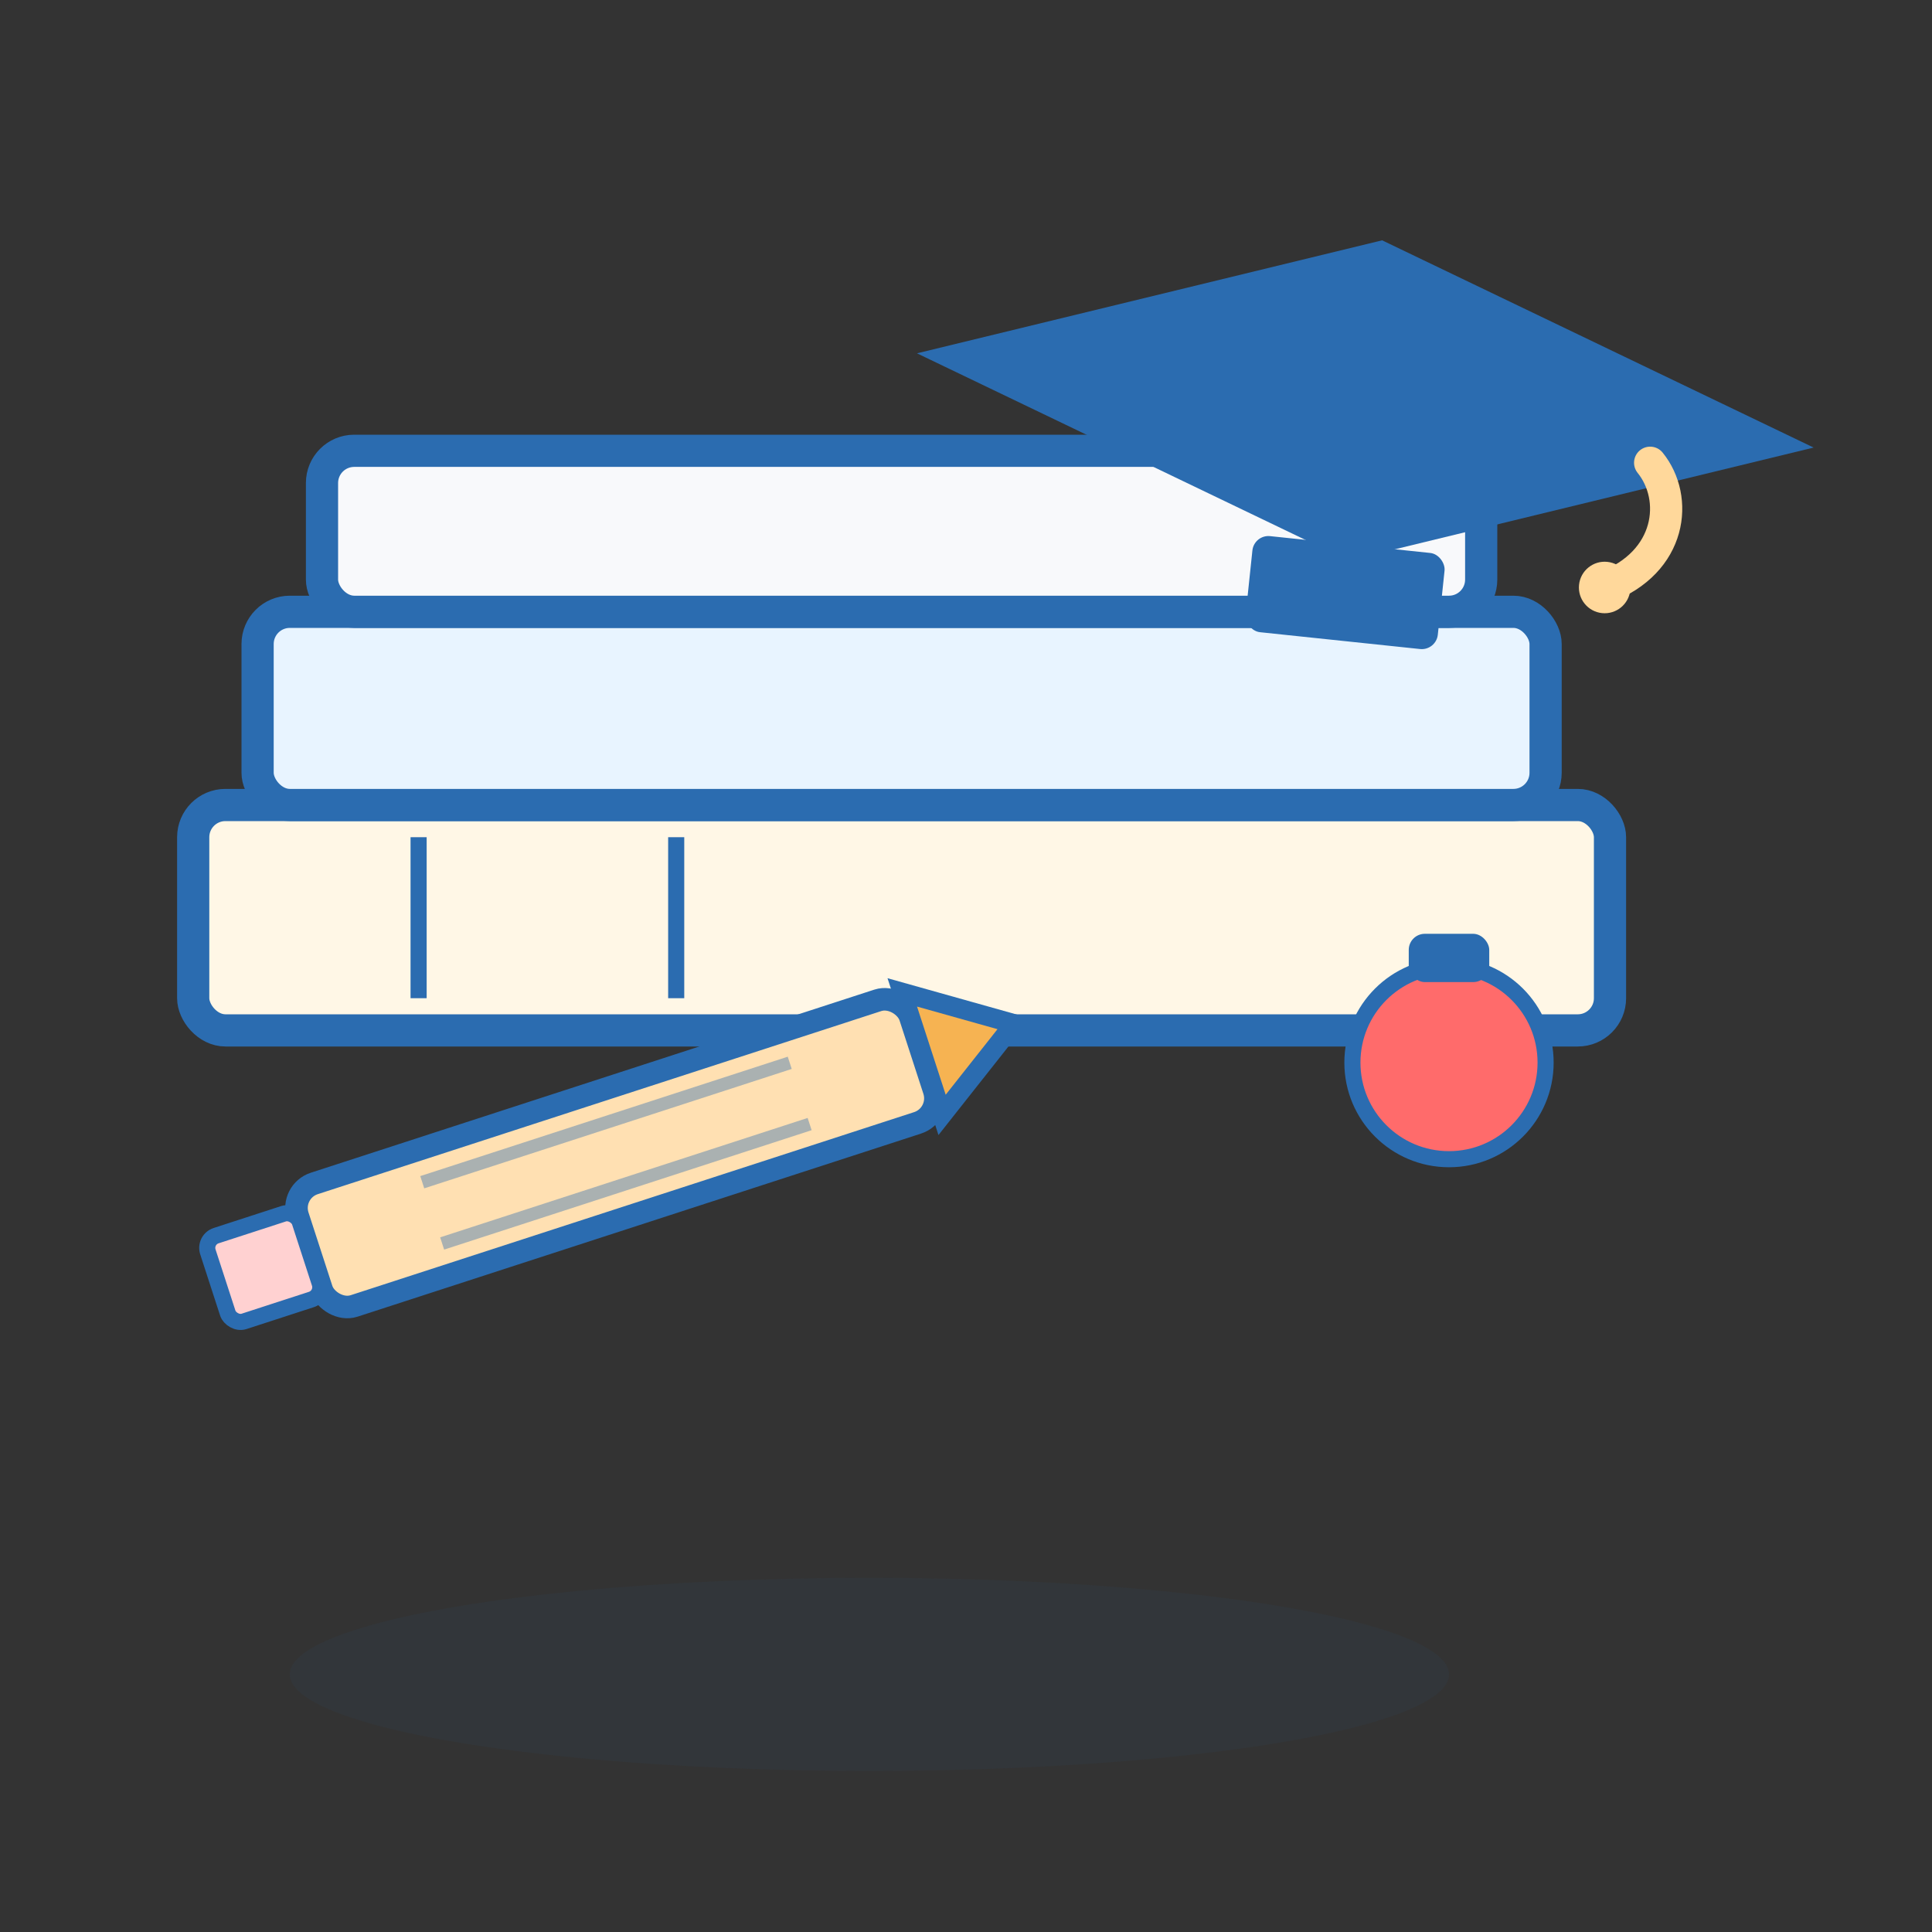 <!-- Education icon for Jomo Technology (transparent background) -->
<svg xmlns="http://www.w3.org/2000/svg" viewBox="0 0 120 120" width="240" height="240" role="img" aria-labelledby="title desc">
  <rect x="0" y="0" width="120" height="120" fill="#333333" stroke="none"/>
  <title id="title">Education icon</title>
  <desc id="desc">A stack of books, a graduation cap, and a pencil representing education — scalable SVG with transparent background.</desc>

  <g transform="translate(6 6)">
    <!-- Books stack -->
    <g>
      <rect x="6" y="44" width="88" height="14" rx="2" fill="#fff7e6" stroke="#2b6cb0" stroke-width="2"></rect>
      <rect x="10" y="32" width="80" height="12" rx="2" fill="#e8f4ff" stroke="#2b6cb0" stroke-width="2"></rect>
      <rect x="14" y="22" width="72" height="10" rx="2" fill="#f8f9fb" stroke="#2b6cb0" stroke-width="2"></rect>
      <!-- Book spine lines -->
      <line x1="20" y1="46" x2="20" y2="56" stroke="#2b6cb0" stroke-width="1"></line>
      <line x1="36" y1="46" x2="36" y2="56" stroke="#2b6cb0" stroke-width="1"></line>
    </g>

    <!-- Graduation cap -->
    <g transform="translate(52 6) rotate(6)">
      <polygon points="0,10 28,0 56,10 28,20" fill="#2b6cb0"></polygon>
      <rect x="22" y="19" width="12" height="6" rx="1" fill="#2b6cb0"></rect>
      <!-- Tassel -->
      <path d="M46 12 C48 14, 48 18, 44 20" stroke="#ffd89b" stroke-width="2" fill="none" stroke-linecap="round"></path>
      <circle cx="44" cy="20" r="1.6" fill="#ffd89b"></circle>
    </g>

    <!-- Pencil -->
    <g transform="translate(12 68) rotate(-18)">
      <rect x="0" y="0" width="40" height="8" rx="1.6" fill="#ffe0b2" stroke="#2b6cb0" stroke-width="1.4"></rect>
      <polygon points="40,0 46,4 40,8" fill="#f6b352" stroke="#2b6cb0" stroke-width="1.2"></polygon>
      <rect x="-6" y="1.2" width="6" height="5.6" rx="0.8" fill="#ffd1d1" stroke="#2b6cb0" stroke-width="1"></rect>
      <line x1="8" y1="2" x2="32" y2="2" stroke="#2b6cb0" stroke-width="0.8" opacity="0.4"></line>
      <line x1="8" y1="6" x2="32" y2="6" stroke="#2b6cb0" stroke-width="0.8" opacity="0.4"></line>
    </g>

    <!-- Small apple/bookmark accent -->
    <g transform="translate(78 54)">
      <circle cx="6" cy="6" r="6" fill="#ff6b6b" stroke="#2b6cb0" stroke-width="1"></circle>
      <rect x="3.5" y="-2" width="5" height="3" rx="1" fill="#2b6cb0"></rect>
    </g>

    <!-- Ground shadow -->
    <ellipse cx="48" cy="98" rx="36" ry="6" fill="#2b6cb0" opacity="0.06"></ellipse>
  </g>
</svg>
